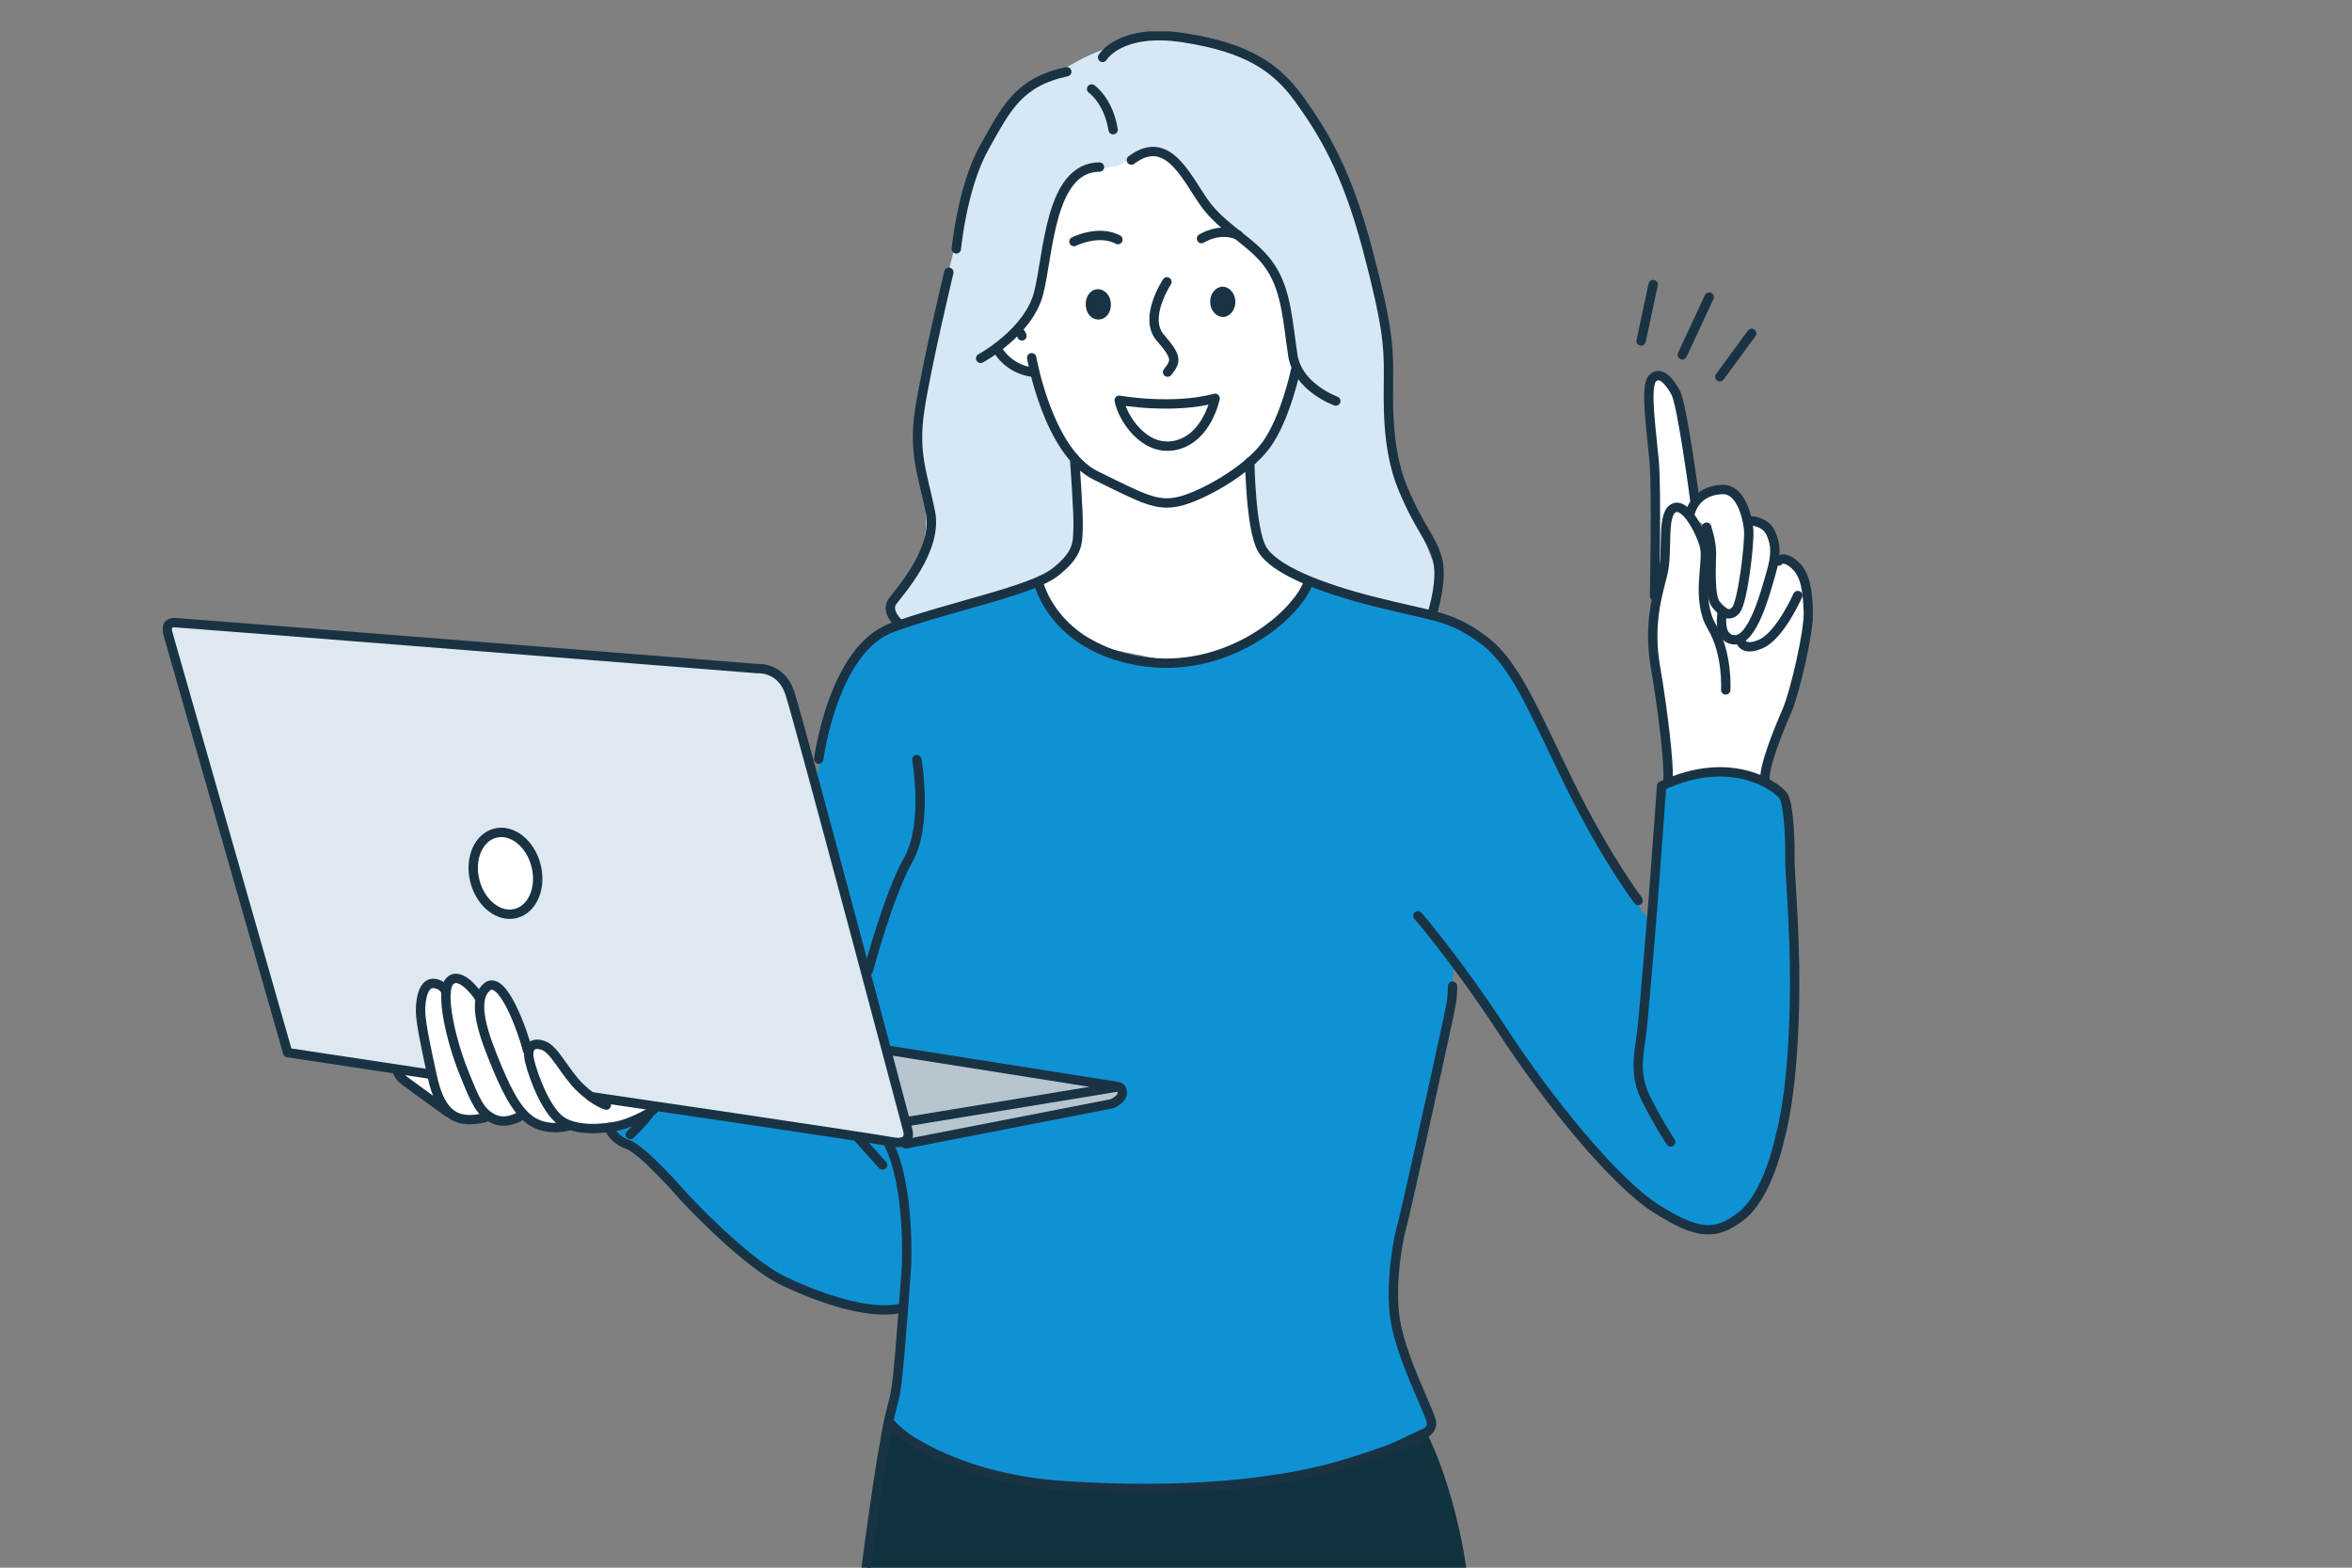 <svg fill="none" height="250" viewBox="0 0 375 250" width="375" xmlns="http://www.w3.org/2000/svg" xmlns:xlink="http://www.w3.org/1999/xlink"><rect x="0" y="0" width="375" height="250" fill="#808080" stroke="none"/><clipPath id="a"><path d="m0 0h375v250h-375z"/></clipPath><clipPath id="b"><path d="m25.97 5h263.06v250h-263.06z"/></clipPath><g clip-path="url(#a)"><g clip-path="url(#b)"><path d="m284.163 127.137c-1.095-1.371-4.524-4.678-11.602-3.981-3.363.332-5.519.973-7.488 2.012-.94.498-.52 1.549-.254 2.577.918 3.649-1.228 6.624-2.224 18.467-.32-.321-.619-.642-.918-.973-1.692-5.076-8.417-13.447-10.518-17.881-5.552-11.688-11.105-26.705-20.152-28.121-1.095-.376-2.389-1.039-3.528-1.227-3.639-.608-18.36-5.341-18.36-5.341-10.11 11.478-16.469 13.358-23.88 13.082-13.858-.509-18.825-11.335-19.798-11.036l.343-2.389-17.243 5.374c-6.128 1.681-8.373 1.869-12.775 8.073-3.937 5.694-4.977 15.304-5.784 19.882-1.305 7.387-4.447 26.097-6.438 37.42-.663 1.46-1.294 2.931-1.692 4.479-.575 2.211-.674 4.5-.365 6.745l-24.299 3.229c-.874 1.194 1.98 4.556 2.909 4.976.807.365 1.581.774 2.245 1.36 4.059 3.583 14.367 16.3 23.746 20.734 9.391 4.446 15.85 4.335 17.454 4.18.442 9.632-.94 15.813-2.71 19.02l1.194.055c.266-.022.542-.044.808-.066 2.123 2.024 11.834 9.62 38.401 9.797 24.698.155 40.603-6.358 45.857-8.901 1.061-.509 1.504-1.792.995-2.853-1.681-3.495-5.143-11.313-6.05-17.936-1.029-7.509 10.187-47.815 9.556-50.624 0 0-.022-2.743.476-2.975 9.91 12.407 29.708 47.55 43.644 41.003 14.843-6.977 9.578-60.896 8.926-67.033-.045-.421-.21-.808-.465-1.139z" fill="#0f92d4"/><path d="m283.356 89.419c-.133-.066-.277-.133-.421-.188.155-.652.255-1.205.244-1.581-.022-2.311-1.98-4.611-4.402-4.556l-.166.553c-.022-.144-.033-.298-.067-.431-.431-2.234-1.415-4.412-3.417-5.109-.697-.243-3.949.287-5.154 2.466l.088-.232c-.155-2.72-.829-6.978-1.239-10.063-.409-3.085-1.227-9.2-4.181-10.096-2.953-.885-1.305 5.253-1.061 10.317.254 5.297.188 8.902.343 14.088.165 5.186.553 8.293-.067 12.628l.244-.674c-.211.807-.388 1.515-.509 2.079-1.195 6.005 1.825 14.365 2.168 20.513.088 1.581.055 3.472-.056 5.429.078-.011.166-.022.244-.033.774-.442 1.603-.785 2.466-1.006 1.858-.487 3.827-.564 5.729-.332.166-.088.376-.121.553-.133.498-.022 1.007.078 1.493.177.62.133 1.228.299 1.825.476 1.007.298 1.991.674 3.009.907.122.033.166.121.155.221h.033c.088-.509.221-1.029.376-1.548-.619 3.317.199-.62.199-.62.586-1.691 1.394-3.35 2.057-5.02.841-2.145 1.449-4.368 1.903-6.635.132-.387.265-.763.365-1.106 2.289-7.983 2.333-16.012 1.637-17.493-1.051-2.267-2.434-3.671-4.425-3.008zm-10.585 1.327c-.398.276-.774.575-1.106.918-.155.166-.299.332-.432.509.133-1.316.332-2.599.321-3.793-.011-2.134-.885-4.622-2.19-6.093l.255-.697c-.034.188-.067.376-.067.586l2.555 1.891c.918 2.212.686 4.401.675 6.679z" fill="#fff"/><path d="m142.337 227.623c-.088.42-.155.818-.21 1.216z" fill="#75aa98"/><path d="m227.093 227.744c-4.181 1.924-8.229 4.014-12.521 5.573-9.003 3.251-55.556 10.339-72.213-6.956l-4.844 28.143h96.523c.432-3.118-2.156-17.726-6.945-26.76z" fill="#11323f"/><path d="m145.112 182.273 32.374-6.513c.73-.155 1.239-1.493 1.239-2.211l-34.088 5.308.464 3.416z" fill="#b6c5ce"/><path d="m144.637 178.856 33.601-5.451c.243-.045-36.997-5.927-36.997-5.927z" fill="#b6c5ce"/><path d="m71.373 171.724c-.741-.287-1.548-.376-2.334-.442-2.102-.199-4.203-.398-6.293-.608-.044.475.287.918.697 1.183.398.265.874.387 1.316.564 1.969.796 3.141 2.997 5.066 3.727 1.692.641 4.004-.808 3.252-2.842-.277-.741-.951-1.283-1.692-1.582z" fill="#fff"/><path d="m125.867 110.373c-.575-2.145-2.488-3.649-4.711-3.715l-93.704-7.243c-.608-.022-1.04.586-.841 1.15l19.002 66.901c.111.299.376.52.686.564l97.674 14.254c.62.088 1.128-.476.962-1.084z" fill="#dde8f0"/><path d="m67.325 164.038c.984 4.014 1.648 9.543 2.688 11.312 1.04 1.781 2.234 4.169 7.488 2.632l-6.36-19.672c-1.913-3.152-4.69-.973-3.816 5.717z" fill="#fff"/><path d="m81.836 160.932c-.752-1.571-3.96-5.607-5.165-2.168-.608 1.725.288 4.291.752 5.949.741 2.676 1.714 5.319 2.876 7.841.785 1.702 1.659 3.881 3.152 5.108 2.466 2.035 3.86 2.499 7.012 1.947l-6.625-12.772c-.664-1.969-1.084-4.015-1.991-5.894z" fill="#fff"/><path d="m72.479 156.187c-1.482.42-1.814 2.875-.995 5.529 0 0 1.25 5.905 2.478 9.543 1.051 3.14 3.617 9.985 9.501 6.391l-6.736-19.042c-1.183-1.116-2.765-2.853-4.247-2.421z" fill="#fff"/><path d="m90.507 171.238c-.763-1.161-4.468-6.967-6.028-3.981-.465.884-.254 1.968.033 2.919.796 2.698 2.135 5.242 3.893 7.431.442.553.929 1.095 1.537 1.449.752.442 1.648.586 2.522.652 4.103.332 8.295-.674 11.802-2.82l-7.809-.973c-1.969-.343-4.844-3.019-5.939-4.699z" fill="#fff"/><path d="m78.949 132.866c-2.688.685-4.137 4.113-3.23 7.652.907 3.538 3.827 5.85 6.514 5.153 2.688-.686 4.137-4.114 3.23-7.652-.907-3.539-3.827-5.85-6.514-5.153z" fill="#fff" stroke="#1a3344" stroke-linecap="round" stroke-linejoin="round" stroke-width="1.494"/><path clip-rule="evenodd" d="m187.961 14.081c-5.929-1.216-16.79 5.573-21.834 14.519-5.441 9.632-4.667 21.419-4.667 21.419l-2.577 5.286s.829 1.46 2.201 2.776c1.504 1.449 3.65 1.128 3.65 1.128s.885 4.003 2.566 7.597c1.548 3.594 3.749 6.093 3.749 6.093s.476 3.749.299 8.305c-.078 2.82.719 5.584-.841 7.896-1.194 1.692-3.749 2.057-5.497 2.687.155 1.703 1.051 2.289 1.814 3.815 1.582 3.163 4.059 4.722 7.156 6.37 1.029.542 2.323 1.249 3.418 1.625l7.919 1.615 7.145-.078c1.095-.365 4.303-1.813 5.342-2.3 1.737-.818 2.367-1.692 3.949-2.775.697-.476 2.488-2.411 3.108-2.986.52-.475.951-1.128 1.415-1.659 1.283-1.438 4.181-2.897.31-5.275-1.659-.907-3.285-1.769-4.811-3.041-2.732-2.355-2.422-13.712-2.422-13.712s2.643-2.068 4.446-5.717c1.803-3.66 2.776-8.636 2.776-8.636s3.761.188 4.126-1.427c.862-3.771-.078-10.461-2.367-17.516-3.871-12.131-14.312-24.792-20.373-26.008z" fill="#fff" fill-rule="evenodd"/><path clip-rule="evenodd" d="m222.004 72.532c-1.438-4.799-.785-12.319-1.018-17.416-.044-2.013-.851-8.835-3.284-16.299-2.445-7.995-6.792-17.704-7.632-19.02-1.792-2.643-7.134-8.039-9.855-9.996-3.407-2.61-9.324-3.295-11.481-3.793-4.711-1.117-12.852 1.471-16.822 3.693-5.973 3.34-10.497 4.91-13.605 10.605-2.842 5.153-4.7 12.971-4.7 12.971s-1.836 8.482-3.849 15.503c-2.246 8.36-3.882 13.491-3.871 20.999.033 1.747 2.035 7.873 1.758 13.911-.077 2.82-1.095 5.651-2.522 7.829-1.57 2.178-2.101 2.057-2.466 4.202-.354 2.156.807 3.417.807 3.417s4.756-.177 12.742-3.55c6.116-2.532 12.332-4.036 14.29-6.491 2.101-2.455.807-16.344.807-16.344s-2.179-1.57-3.86-5.153-2.842-7.984-2.842-7.984-1.748-.232-3.241-1.272c-1.493-1.04-2.743-2.764-2.743-2.764s3.296-3.019 4.856-5.33c1.559-2.444 3.218-6.9 3.55-10.129.553-5.64 1.814-9.687 3.13-11.323.653-.818 5.729-1.99 7.864-2.3.94-.155 3.705-2.753 6.26-2.411 3.23.343 4.778 4.324 6.161 6.447 1.382 2.112 3.849 4.479 5.884 6.049 2.046 1.57 8.041 6.414 8.295 12.031.199 3.483 1.958 10.826 1.958 10.826s-.974 4.843-2.644 8.371c-1.67 3.649-4.18 5.584-4.18 5.584s-.664 6.856.353 10.992c.144.398 1.472 4.854 5 6.79 4.745 2.588 23.171 6.635 23.171 6.635s1.239-5.297.1-8.493c-.996-2.665-4.789-11.567-6.371-16.764z" fill="#d7e8f4" fill-rule="evenodd"/><path clip-rule="evenodd" d="m175.064 46.116c-1.205.022-1.991 1.117-1.958 2.455.023 1.338.852 2.4 2.058 2.377 1.205-.022 1.991-1.117 1.957-2.455-.022-1.338-.984-2.389-2.057-2.377z" fill="#1a3344" fill-rule="evenodd"/><path clip-rule="evenodd" d="m194.906 45.716c-1.073.022-1.991 1.117-1.958 2.455.022 1.338.985 2.389 2.057 2.377 1.073-.022 1.991-1.117 1.958-2.455-.022-1.338-.984-2.389-2.057-2.377z" fill="#1a3344" fill-rule="evenodd"/><path clip-rule="evenodd" d="m178.448 63.829s1.892 7.066 7.787 7.221c5.641.155 7.499-7.53 7.499-7.53s-3.871.752-7.632.829c-3.893.077-7.654-.52-7.654-.52z" fill="#fff" fill-rule="evenodd"/><g stroke="#1a3344" stroke-linecap="round" stroke-linejoin="round" stroke-width="1.494"><path d="m104.255 176.908c-.841.796-3.927 2.245-5.641 2.621-1.714.376-7.067 1.172-9.633-1.172-2.566-2.345-4.491-8.404-4.657-9.787-.166-1.382.376-2.466 2.245-1.869 1.869.598 3.484 4.391 5.939 6.746s4.17 2.787 4.17 2.787"/><path d="m100.495 180.922s1.947-1.825 2.931-3.218"/><path d="m63.299 170.538s0 .907 1.228 1.824c1.228.918 6.902 5.032 6.902 5.032"/><path d="m77.378 178.191s-2.831.907-4.867-.166-2.997-3.583-3.639-6.579c-.641-2.997-1.825-8.239-1.825-10.273 0-2.035.531-4.545 2.19-4.335s1.902 1.471 1.902 1.471"/><path d="m82.942 177.981s-2.19 1.449-4.28.432c-2.09-1.018-2.831-2.676-4.811-7.653-1.98-4.976-3.694-12.517-2.19-14.231s4.015 1.393 4.767 2.565"/><path d="m90.463 179.595s-2.599.73-5.054-.442-4.225-4.279-6.205-9.045-4.125-10.439-1.604-12.684c2.522-2.245 5.829 7.276 6.526 10.118"/><path d="m97.121 179.795s.454 1.802 2.975 2.72c2.522.918 8.804 8.194 8.804 8.194s9.7 10.56 16.126 13.623c6.426 3.064 14.268 5.507 18.947 4.214"/><path d="m136.872 181.507s2.854 3.207 3.849 4.28"/><path d="m68.398 171.268-22.53-3.405-19.123-66.924s-.553-1.725 1.161-1.647c1.714.077 92.84 7.331 92.84 7.331s3.75-.332 5.165 3.837c1.416 4.169 18.847 69.876 18.847 69.876s.697 2.355-2.51 1.758c-3.827-.719-48.013-7.21-48.013-7.21"/><path d="m144.637 178.854 33.767-5.551-36.787-5.817"/><path d="m144.416 182.415 32.882-6.403s2.334-.951 1.449-2.455"/><path d="m137.547 254.303s2.09-16.797 3.749-25.688 1.372-.807 3.23-26.561c0 0 .641-12.629-2.787-19.551"/><path d="m142.026 227.409s8.937 8.294 27.618 9.521c18.681 1.228 34.663-.177 45.79-3.748 11.127-3.572 13.129-4.711 12.775-6.491-.354-1.781-4.8-10.119-5.763-16.267-.962-6.148.752-14.021 1.073-14.928s5.818-25.754 6.78-30.299 1.305-5.64 1.294-7.929"/><path d="m226.074 146.046s6.139 7.066 13.56 18.411c7.422 11.346 17.907 24.184 24.477 28.32s9.423 4.313 13.482 1.172c4.06-3.14 5.885-11.168 6.106-12.13.221-.963 1.836-6.082 2.322-18.711.487-12.628-.696-23.487-.641-26.218.055-2.732-.166-8.725-1.073-10.008-.907-1.282-8.085-6.845-19.378-1.548l-1.338 18.191s-1.493 18.455-1.869 21.353c-.376 2.897-1.228 6.314.586 10.062 1.814 3.749 4.07 7.166 4.07 7.166"/><path d="m275.15 110.019s.354-5.783-2.212-10.063c-2.566-4.279-.576-10.339-1.14-12.695-.564-2.355-3.063-7.276-4.999-6.204-1.935 1.073-.785 6.989-1.714 10.56-.929 3.572-2.279 8.205-1.139 14.762 1.139 6.557 2.212 15.625 2.001 17.903"/><path d="m286.63 94.968s-2.787 6.348-5.851 7.707-3.285-.641-3.285-.641"/><path d="m279.242 83.08s2.256.044 3.108 1.968c.851 1.924.851 3.494 0 6.425-.852 2.93-2.854 10.704-5.785 10.561-2.931-.144-1.925-4.567-1.925-4.567"/><path d="m272.097 84.064s.774 2.278.774 4.058c0 1.78-.354 6.989.719 8.271 1.073 1.283 2.145 2.145 3.207.852s2.212-10.771 2.002-12.838c-.21-2.068-1.283-6.425-4.136-6.347-2.854.077-4.635 1.637-5.21 3.848"/><path d="m263.801 95.035s.354-16.841-.066-21.541c-.42-4.7-1.493-11.843-.288-13.126 1.206-1.283 2.644.288 3.706 2.212 1.061 1.924 3.063 17.118 3.063 17.118"/><path d="m263.58 45.383-1.925 8.99"/><path d="m272.506 47.375-4.28 9.211"/><path d="m279.285 53.159-5.065 6.922"/><path d="m283.566 89.472s.752-1.017 2.566.586 2.035 4.279 2.19 7.387c.155 3.108-2.146 13.005-3.429 15.946s-3.694 8.824-3.484 10.97"/><path d="m261.191 143.6s-5.143-6.745-10.917-18.511c-5.773-11.765-8.704-19.373-13.847-23.111-5.144-3.738-7.168-3.527-16.702-5.883s-16.701-5.352-18.515-8.559-1.946-13.845-1.946-13.845"/><path d="m165.574 92.879s2.245 10.162 16.06 12.518c13.814 2.355 25.052-7.277 26.865-12.308"/><path d="m138.465 154.736s3.141-11.909 6.348-17.626c3.208-5.717 1.361-15.979 1.361-15.979"/><path d="m130.535 121.054s2.279-17.549 11.702-20.977c9.423-3.428 22.143-5.828 25.992-8.825s3.55-4.854 3.661-7.022c.11-2.167-.564-11.124-.564-11.124"/><path d="m212.979 63.951s-6.05-2.145-6.847-7.276c-.796-5.131-.962-10.063-3.484-13.966-2.521-3.904-7.123-5.883-10.164-9.742-3.042-3.859-5.995-12.042-12.1-7.442"/><path d="m156.35 57.15s7.653-4.125 9.257-10.439c1.604-6.314 1.77-20.015 9.689-20.07"/><path d="m171.226 38.529s3.904-1.979 7.012-.321"/><path d="m191.565 38.051s2.832-1.869 5.885-.531"/><path d="m186.058 44.954s-3.805 5.728-1.073 8.88 2.566 3.749 1.173 5.507"/><path d="m162.345 52.716s.431.376.586.852"/><path d="m164.49 57.05s2.622 15.039 10.22 18.776 9.689 4.921 13.162 4.169c3.473-.752 10.861-4.766 13.969-8.99s4.734-11.987 4.734-11.987"/><path d="m174.046 14.19s2.676 1.825 3.429 6.491"/><path d="m143.254 99.392s-2.09-1.924-.962-3.483 7.278-8.238 6.05-14.287-2.732-9.256-1.714-16.156c1.017-6.9 4.656-22.05 4.656-22.05"/><path d="m158.971 55.601s1.548 3.152 5.563 3.749"/><path d="m178.448 63.829s8.45 1.515 15.286-.31c0 0-1.25 6.358-6.283 7.486-5.032 1.128-8.538-4.456-9.003-7.177z"/><path d="m152.479 39.689s.906-9.842 4.446-16.156c3.539-6.314 5.464-10.439 13.162-12.098"/><path d="m175.794 9.158s2.765-4.722 12.941-3.14c10.175 1.581 14.743 4.711 18.448 9.853 3.705 5.142 7.488 11.268 10.773 23.609 3.285 12.341 3.429 15.769 3.429 19.971 0 4.202-.432 11.909 2.278 18.412s4.568 7.918 5.497 11.202c.929 3.284-.719 8.492-.719 8.492"/></g></g></g></svg>